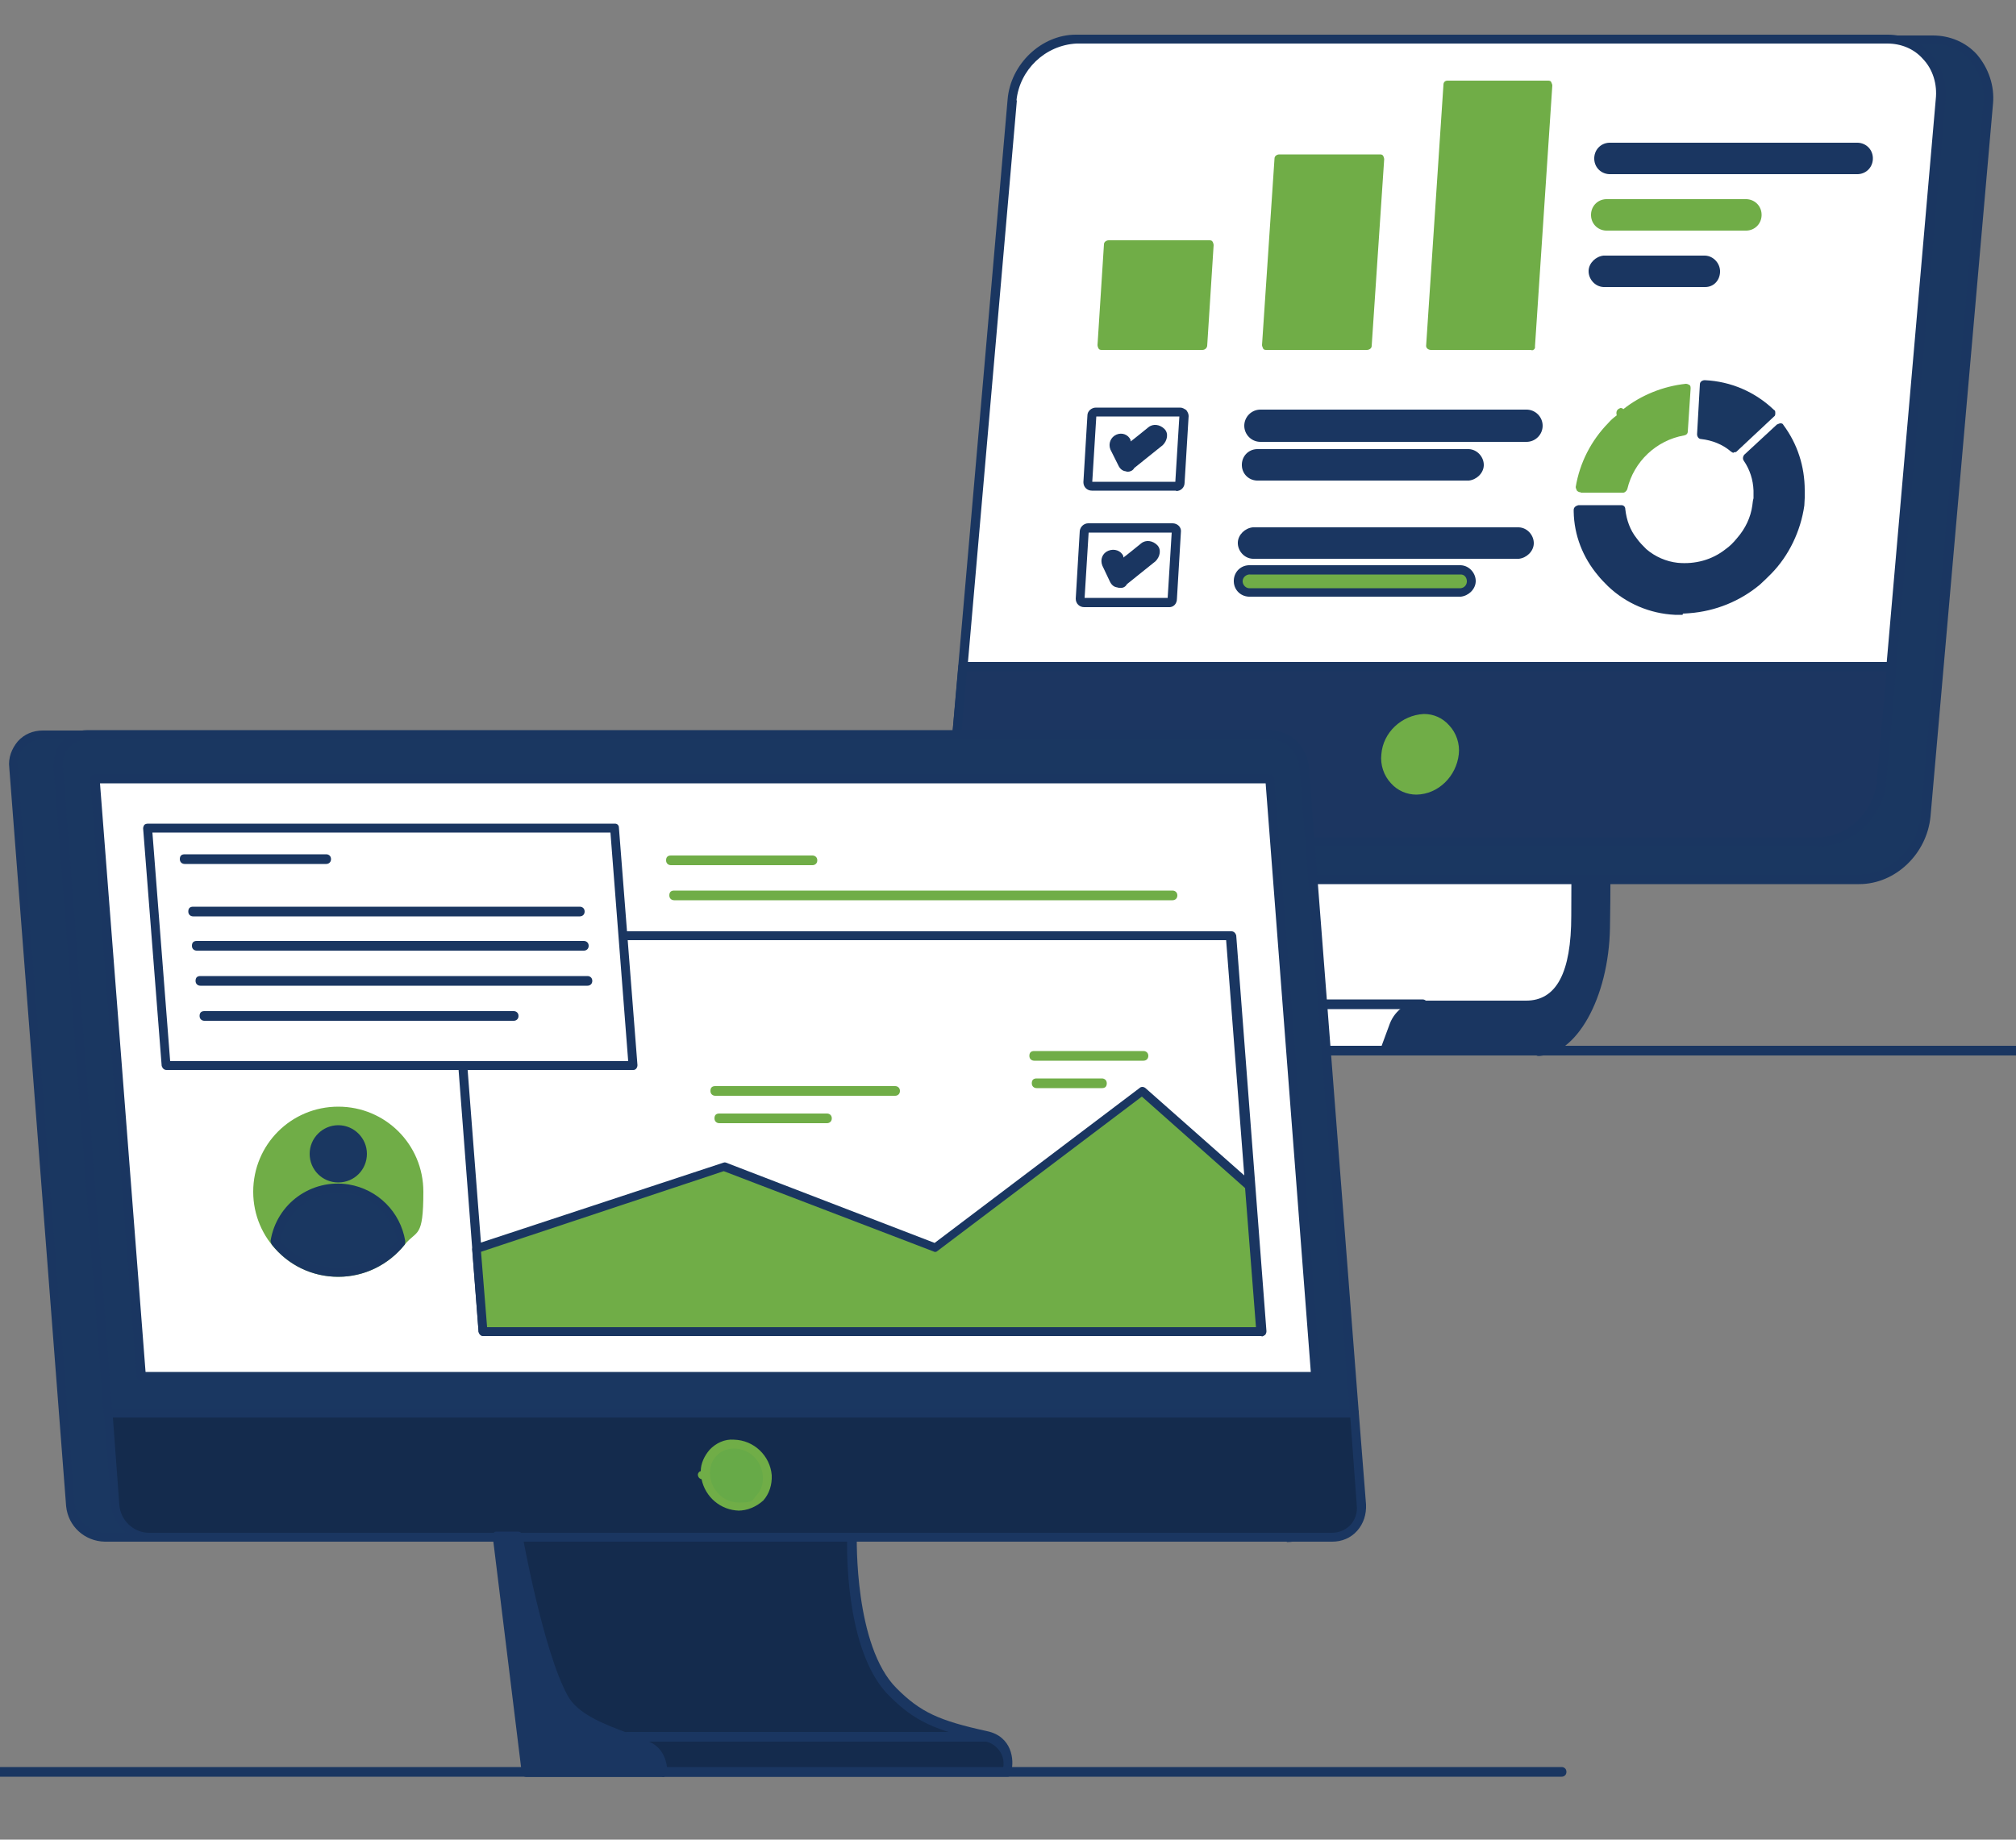 <?xml version="1.0" encoding="UTF-8"?>
<svg id="Layer_1" data-name="Layer 1" xmlns="http://www.w3.org/2000/svg" version="1.1" viewBox="0 0 500 456.3">
  <rect x="0" y="0" width="500" height="456.3" fill="#808080" stroke="none"/>
  <defs>
    <style>
      .cls-1 {
        fill: #70ad47;
      }

      .cls-1, .cls-2, .cls-3, .cls-4, .cls-5, .cls-6, .cls-7 {
        stroke-width: 0px;
      }

      .cls-2 {
        fill: #1a3761;
      }

      .cls-3 {
        fill: #142b4d;
      }

      .cls-4 {
        fill: #1c3661;
      }

      .cls-5 {
        fill: #67aa48;
      }

      .cls-6 {
        fill: #1a3661;
      }

      .cls-7 {
        fill: #fff;
      }
    </style>
  </defs>
  <g id="computer_2" data-name="computer 2">
    <path class="cls-7" d="M269.9,260.7h111.4c8.8,0,16.3-13.8,16.6-30.8.3-14.9,0-55.1,0-61.9h-80.1c0,6.5-.3,44-.3,58.9s-4.1,22.1-12.4,22.1h-25.6c-3.2,0-6,2.1-7.2,5l-2.4,6.6h0Z"/>
    <path class="cls-6" d="M381.2,261.8h-111.4c-.3,0-.7-.1-.9-.4-.1-.3-.3-.7-.1-1l2.4-6.5c1.3-3.4,4.6-5.7,8.2-5.7h25.6c7.5,0,11.2-6.9,11.2-21.1s.3-52.3.3-58.9.4-1,1-1h80.1c.6,0,1,.4,1.2,1,0,7.2.3,47.1,0,61.9-.1,17.5-8.2,31.8-17.7,31.8ZM271.5,259.6h109.7c8.1,0,15.3-13.6,15.6-29.6.3-14.1,0-51.3,0-60.7h-77.9c0,8.8-.3,43.7-.3,57.7s-4.6,23.3-13.4,23.3h-25.6c-2.8,0-5.2,1.8-6.2,4.3l-1.9,5Z"/>
    <path class="cls-6" d="M343.2,260.7h38.1c8.8,0,16.3-13.8,16.6-30.8.3-14.9,0-55.1,0-61.9h-6.9c0,6.5-.3,44-.3,58.9s-4.1,22.1-12.4,22.1h-25.6c-3.2,0-6,2.1-7.2,5l-2.4,6.6h0Z"/>
    <path class="cls-6" d="M381.4,261.8h-38.1c-.3,0-.7-.1-.9-.4-.1-.3-.3-.7-.1-1l2.4-6.5c1.3-3.4,4.6-5.7,8.2-5.7h25.6c7.5,0,11.2-6.9,11.2-21.1s.3-53.5.3-58.9.4-1,1.2-1h6.9c.6,0,1,.4,1.2,1,0,7.2.3,47.1,0,61.9-.3,17.5-8.4,31.8-17.8,31.8ZM344.9,259.6h36.5c8.1,0,15.3-13.6,15.6-29.6.3-14.1,0-51.3,0-60.7h-4.7c0,8.2-.3,43.5-.3,57.7s-4.6,23.3-13.4,23.3h-25.6c-2.8,0-5.2,1.8-6.2,4.3l-1.9,5Z"/>
    <path class="cls-2" d="M251.9,25.6l-15.5,176.8c-.7,8.7,5.4,15.8,13.8,15.8h210.8c8.4,0,15.9-7.1,16.6-15.8l15.5-176.8c.7-8.7-5.4-15.8-13.8-15.8h-210.9c-8.4-.1-15.8,6.9-16.5,15.8Z"/>
    <path class="cls-6" d="M461.1,219.3h-210.8c-4.1,0-8.1-1.8-10.9-4.7-2.9-3.4-4.4-7.8-4-12.2l15.5-176.8c.7-9.3,8.7-16.8,17.7-16.8h210.8c4.1,0,8.1,1.6,10.9,4.7,2.9,3.4,4.4,7.8,4,12.2l-15.5,176.8c-.9,9.3-8.7,16.8-17.7,16.8ZM268.4,10.9c-7.8,0-14.7,6.6-15.5,14.7h0l-15.5,176.8c-.4,3.8.9,7.7,3.4,10.6,2.4,2.7,5.7,4.1,9.3,4h210.8c7.8,0,14.7-6.6,15.5-14.7l15.5-176.8c.4-3.8-.9-7.7-3.4-10.6-2.4-2.7-5.7-4.1-9.3-4h-210.8ZM251.9,25.6h0Z"/>
    <path class="cls-7" d="M251.2,24.9l-14.7,168.8c-.7,8.2,5.2,15,13.3,15h201.2c8,0,15.2-6.8,15.9-15l14.7-168.8c.7-8.4-5.2-15-13.3-15h-201.2c-8.1-.1-15.2,6.6-15.9,15Z"/>
    <path class="cls-6" d="M450.9,209.9h-201.4c-4,0-7.8-1.6-10.5-4.6-2.9-3.2-4.3-7.5-3.8-11.8l14.7-168.8h0c.7-8.8,8.4-16.1,16.9-16.1h201.4c4,0,7.8,1.6,10.5,4.6,2.9,3.2,4.3,7.5,3.8,11.8l-14.7,168.8c-.7,8.8-8.4,16.1-16.9,16.1ZM252.2,24.9l-14.7,168.8c-.4,3.7.7,7.4,3.2,10,2.2,2.5,5.4,3.8,8.8,3.8h201.2c7.5,0,14-6.3,14.7-14.1l14.7-168.8c.4-3.7-.7-7.4-3.2-10-2.2-2.5-5.4-3.8-8.8-3.8h-201.1c-7.8.4-14.1,6.5-14.9,14.1h0Z"/>
    <path class="cls-4" d="M238.8,165.3l-2.5,28.3c-.7,8.2,5.2,15,13.3,15h201.2c8,0,15.2-6.8,15.9-15l2.5-28.3h-230.4Z"/>
    <path class="cls-6" d="M450.9,209.9h-201.4c-4,0-7.8-1.6-10.5-4.6-2.9-3.2-4.3-7.5-3.8-11.8l2.5-28.3c0-.6.6-1,1.2-1h230.4c.3,0,.6.1.7.3.1.3.3.6.3.9l-2.5,28.3c-.7,9-8.4,16.2-16.9,16.2ZM239.8,166.5l-2.4,27.4c-.4,3.7.7,7.4,3.2,10,2.2,2.5,5.4,3.8,8.8,3.8h201.4c7.5,0,14-6.3,14.7-14.1l2.4-27.1h-228.2Z"/>
    <path class="cls-1" d="M353,178.2c-4.9.1-9,4-9.3,9-.3,2.4.4,4.6,2.1,6.3,1.5,1.6,3.4,2.4,5.6,2.4,4.9-.1,9-4,9.3-9,.3-2.4-.4-4.6-2.1-6.3-1.5-1.5-3.4-2.4-5.6-2.4h0Z"/>
    <path class="cls-1" d="M351.3,197.1c-2.4,0-4.7-1-6.3-2.8-1.8-1.9-2.7-4.6-2.4-7.2.4-5.4,5-9.7,10.5-10h.1c2.4,0,4.6,1,6.2,2.8,1.8,1.9,2.7,4.6,2.4,7.2-.6,5.4-5,9.9-10.5,10ZM352.8,179.4c-4.3.3-7.7,3.7-8.1,8-.1,2.1.4,4,1.8,5.6,1.2,1.3,2.9,2.1,4.7,2.1,4.4-.1,7.8-3.5,8.2-8,.3-2.1-.4-4-1.8-5.4-1.2-1.3-2.9-2.1-4.7-2.1h-.1Z"/>
    <g id="data">
      <polygon class="cls-1" points="298.2 85.6 273.1 85.6 274.8 60.6 299.8 60.6 298.2 85.6"/>
      <path class="cls-1" d="M298.2,86.8h-25c-.3,0-.6-.1-.7-.3-.1-.1-.3-.6-.3-.9l1.6-25c0-.6.6-1,1.2-1h25c.3,0,.6.1.7.3.1.1.3.6.3.9l-1.6,25c-.1.6-.6,1-1.2,1ZM274.3,84.6h22.8l1.5-22.8h-22.8l-1.5,22.8Z"/>
      <polygon class="cls-1" points="339 85.6 313.9 85.6 317 39.3 342.1 39.3 339 85.6"/>
      <path class="cls-1" d="M339,86.8h-25c-.3,0-.6-.1-.7-.3-.1-.3-.3-.6-.3-.9l3.1-46.3c0-.6.6-1,1.2-1h25c.3,0,.6.1.7.3.1.1.3.6.3.9l-3.1,46.3c0,.6-.6,1-1.2,1ZM315.1,84.6h22.8l2.9-44.2h-22.8l-2.9,44.2Z"/>
      <polygon class="cls-1" points="379.9 85.6 354.9 85.6 359.2 20.9 384.2 20.9 379.9 85.6"/>
      <path class="cls-1" d="M379.9,86.8h-25c-.6,0-1.2-.4-1.2-1h0c0-.1,4.3-64.8,4.3-64.8,0-.6.4-1,1-1h25c.3,0,.6.1.7.3.1.3.3.6.3.9l-4.3,64.7c.1.6-.3,1-.9,1ZM356.1,84.6h22.8l4.1-62.5h-22.8l-4.1,62.5Z"/>
      <path class="cls-6" d="M460.3,42.1h-60.8c-1.6.1-2.9-1-2.9-2.7-.1-1.6,1-2.9,2.7-2.9h61.3c1.6-.1,2.9,1,2.9,2.7.1,1.6-1,2.9-2.7,2.9h-.4Z"/>
      <path class="cls-6" d="M460.3,43.2h-60.8c-2.2.1-4-1.5-4.1-3.7-.1-2.2,1.5-4,3.7-4.1h61.3c2.2-.1,4,1.5,4.1,3.7.1,2.2-1.5,4-3.7,4.1h-.4ZM399.5,37.6c-.9-.1-1.8.6-1.9,1.5-.1.9.6,1.8,1.5,1.9h61.1c.9.1,1.8-.6,1.9-1.5.1-.9-.6-1.8-1.5-1.9h-61.1Z"/>
      <path class="cls-1" d="M432.7,56.1h-34c-1.6.1-2.9-1-2.9-2.7-.1-1.6,1-2.9,2.7-2.9h34.5c1.6-.1,2.9,1,2.9,2.7.1,1.6-1,2.9-2.7,2.9h-.4Z"/>
      <path class="cls-1" d="M432.7,57.2h-34c-2.2.1-4-1.5-4.1-3.7-.1-2.2,1.5-4,3.7-4.1h34.5c2.2-.1,4,1.5,4.1,3.7.1,2.2-1.5,4-3.7,4.1h-.4ZM398.6,51.6c-.9-.1-1.8.6-1.9,1.5-.1.9.6,1.8,1.5,1.9h34.3c.9.1,1.8-.6,1.9-1.5.1-.9-.6-1.8-1.5-1.9h-34.3Z"/>
      <path class="cls-6" d="M422.9,70.1h-25.2c-1.6-.1-2.7-1.5-2.7-2.9.1-1.3,1.2-2.5,2.7-2.7h25.2c1.6.1,2.7,1.5,2.7,2.9-.1,1.5-1.2,2.5-2.7,2.7h0Z"/>
      <path class="cls-6" d="M422.9,71.2h-25.2c-2.2-.1-3.8-2.1-3.7-4.1.1-1.9,1.8-3.5,3.7-3.7h25.2c2.2.1,3.8,2.1,3.7,4.1-.1,2.1-1.6,3.7-3.7,3.7h0ZM397.7,65.6c-.9.1-1.6.9-1.5,1.9.1.9.7,1.5,1.5,1.5h25.2c.9-.1,1.6-.9,1.5-1.9-.1-.9-.7-1.5-1.5-1.5h-25.2Z"/>
      <path class="cls-7" d="M291.7,120.7h-20.9c-.3,0-.4-.1-.7-.3-.1-.1-.3-.4-.3-.7l1.2-16.5c0-.4.4-.9.9-.9h20.9c.4,0,.9.4.9.9h0l-1,16.5c0,.6-.3,1-.9,1Z"/>
      <path class="cls-6" d="M291.7,121.7h-20.9c-1.2,0-2.1-.9-2.1-2.1h0c0-.1,1-16.6,1-16.6,0-1,1-1.9,2.1-1.9h20.9c.6,0,1,.3,1.5.6.3.4.6.9.6,1.5l-1,16.5c0,1.2-.9,2.1-2.1,2.1ZM270.9,119.5h20.6l1-16.2h-20.6l-1,16.2ZM272.1,103.1h0Z"/>
      <path class="cls-6" d="M378.6,108.6h-66c-1.6-.1-2.7-1.5-2.7-2.9.1-1.3,1.2-2.5,2.7-2.7h66c1.6.1,2.7,1.5,2.7,2.9-.1,1.5-1.2,2.5-2.7,2.7Z"/>
      <path class="cls-6" d="M378.6,109.6h-66c-2.2,0-4-1.8-4-4s1.8-4,4-4h66c2.2,0,4,1.8,4,4s-1.8,4-4,4ZM312.6,104c-.9,0-1.8.7-1.8,1.8s.7,1.8,1.8,1.8h66c.9,0,1.8-.7,1.8-1.8s-.7-1.8-1.8-1.8h-66Z"/>
      <path class="cls-6" d="M364.2,118h-52.1c-1.6.1-2.9-1-2.9-2.7-.1-1.6,1-2.9,2.7-2.9h52.6c1.6.1,2.7,1.5,2.7,2.9-.3,1.5-1.5,2.5-2.8,2.7Z"/>
      <path class="cls-6" d="M364.2,119.2h-52.1c-2.2.1-4-1.5-4.1-3.7-.1-2.2,1.5-4,3.7-4.1h52.6c2.2.1,3.8,2.1,3.7,4.1-.1,1.9-1.8,3.5-3.7,3.7ZM312,113.4c-.9-.1-1.8.6-1.9,1.5-.1.9.6,1.8,1.5,1.9h52.4c.9-.1,1.6-.9,1.5-1.9-.1-.9-.7-1.5-1.5-1.5h-52Z"/>
      <path class="cls-6" d="M279.8,117c-.1,0-.4,0-.6-.1-.9-.1-1.5-.7-1.9-1.6l-1.9-3.8c-.6-1.5.1-3.1,1.5-3.7s2.9,0,3.5,1.3v.4c.1,0,4.4-3.5,4.4-3.5,1.2-1,2.9-.7,4,.4s.7,2.9-.4,4h0l-7.1,5.7c-.3.6-1,.9-1.5.9h0Z"/>
      <path class="cls-7" d="M289.8,149.5h-20.9c-.3,0-.4-.1-.7-.3-.1-.1-.3-.4-.3-.7l1-16.5c0-.4.4-.9.9-.9h20.9c.3,0,.4.1.7.3.1.1.3.4.3.7l-1,16.5c0,.4-.3.9-.9.9Z"/>
      <path class="cls-6" d="M289.8,150.6h-20.9c-1.2,0-2.1-.9-2.1-2.1h0c0-.1,1-16.8,1-16.8.1-1,1-1.9,2.1-1.9h20.9c1.2,0,2.1.9,2.1,1.9h0c0,.1-1,16.8-1,16.8,0,1.3-.9,2.2-2.1,2.1ZM289.6,148.6h0ZM269,148.3h20.6l1-16.2h-20.6l-1,16.2ZM270.2,132h0Z"/>
      <path class="cls-6" d="M376.7,137.4h-66c-1.6-.1-2.7-1.5-2.7-2.9.1-1.3,1.2-2.5,2.7-2.7h66c1.6.1,2.7,1.5,2.7,2.9-.1,1.5-1.3,2.5-2.7,2.7h0Z"/>
      <path class="cls-6" d="M376.7,138.6h-66c-2.2-.1-3.8-2.1-3.7-4.1.1-1.9,1.8-3.5,3.7-3.7h66c2.2.1,3.8,2.1,3.7,4.1-.1,1.9-1.8,3.5-3.7,3.7h0ZM310.7,132.9c-.9.1-1.6.9-1.5,1.9.1.9.7,1.5,1.5,1.5h66c.9-.1,1.6-.9,1.5-1.9-.1-.9-.7-1.5-1.5-1.5h-66Z"/>
      <path class="cls-1" d="M362.2,146.9h-52.1c-1.6.1-2.9-1-2.9-2.7-.1-1.6,1-2.9,2.7-2.9h52.4c1.6.1,2.7,1.5,2.7,2.9-.1,1.5-1.3,2.7-2.7,2.7Z"/>
      <path class="cls-6" d="M362.2,148h-52.1c-2.2.1-4-1.5-4.1-3.7-.1-2.2,1.5-4,3.7-4.1h52.6c2.2.1,3.8,2.1,3.7,4.1-.1,1.9-1.8,3.5-3.7,3.7ZM310.1,142.5c-.9-.1-1.8.6-1.9,1.5-.1.9.6,1.8,1.5,1.9h52.6c.9-.1,1.6-.9,1.5-1.9-.1-.9-.7-1.5-1.5-1.5h-52.1Z"/>
      <path class="cls-6" d="M277.7,145.8c-.1,0-.4,0-.6-.1-.9-.1-1.5-.7-1.9-1.6l-1.8-3.8c-.6-1.5,0-3.1,1.5-3.7s3.1,0,3.7,1.3h0v.4c.1,0,4.4-3.5,4.4-3.5,1.2-1,2.9-.7,4,.4s.7,2.9-.4,4h0l-7.1,5.7c-.4.7-1,1-1.8.9h0Z"/>
      <path class="cls-1" d="M402.6,120.9c.7-2.9,2.1-5.6,4-7.8.9-1,1.9-1.9,2.9-2.8,2.4-1.8,5.2-2.9,8.1-3.5l.7-10.6c-5.9.6-11.3,2.9-15.8,6.8h0c-1,.7-1.9,1.6-2.7,2.5-4.1,4.3-6.8,9.6-7.8,15.3h10.5ZM401.9,102.2h0Z"/>
      <path class="cls-1" d="M392,122.1c-.3,0-.6-.1-.9-.4-.1-.3-.3-.6-.3-.9,1-6,3.8-11.5,8.1-15.9.6-.7,1.3-1.3,2.1-1.9-.1-.1-.1-.4-.1-.6,0-.6.4-1,1-1.2h0c.3,0,.6.1.7.3,4.4-3.5,9.9-5.7,15.5-6.3.3,0,.6.1.9.3.3.1.3.6.3.9l-.7,10.6c0,.6-.4.9-.9,1-6.9,1.2-12.5,6.5-14.1,13.3-.1.4-.6.9-1,.9h-10.5ZM402.6,120.9h0ZM417,97.5c-5.2.7-9.9,2.9-13.8,6.3-.9.7-1.8,1.6-2.7,2.5-3.5,3.8-6,8.4-7.2,13.6h8.4c.7-2.7,2.2-5.3,4-7.4s1.9-2.1,3.1-2.9c2.2-1.8,4.9-2.9,7.7-3.5l.6-8.5Z"/>
      <path class="cls-6" d="M391.6,126.8c.1,5.4,2.2,10.9,5.7,15,.7.9,1.5,1.8,2.4,2.5,4.3,4.1,10,6.5,15.9,6.8,7.5.4,14.7-1.9,20.5-6.8,1-.7,1.9-1.6,2.7-2.5,4.3-4.6,7.1-10.3,8-16.5,0-.6.1-1.2.1-1.8v-1.8h0c.1-5.6-1.6-11-5-15.6l-8.1,7.5c1.5,2.4,2.4,5.2,2.5,8v1.9c0,.6-.1,1.3-.3,1.9-1.5,8-8,13.8-15.9,14.9-1.3.1-2.7.1-4,0-3.1-.3-6-1.6-8.4-3.5-1-.9-1.9-1.8-2.7-2.8-1.6-2.2-2.7-5-2.9-7.8h-10.6v.6Z"/>
      <path class="cls-6" d="M417.3,152.5h-1.9c-6.2-.3-12.1-2.8-16.6-7.1-.9-.9-1.8-1.8-2.5-2.7-3.7-4.4-5.9-9.9-6-15.8v-.4c0-.6.4-1,1.2-1.2h10.6c.6,0,1,.4,1,1,.3,2.7,1.2,5.2,2.8,7.2.7,1,1.5,1.8,2.4,2.7,2.2,1.9,5,3.1,7.8,3.4,4.3.4,8.5-.7,11.9-3.4,1-.7,1.9-1.6,2.8-2.7,2.1-2.4,3.4-5.2,3.8-8.1.1-.6.1-1.2.3-1.8v-1.9c-.1-2.7-.9-5.2-2.4-7.4-.3-.4-.3-1,.1-1.5l8.1-7.5c.3-.1.6-.3.9-.3s.6.1.7.4c3.5,4.7,5.3,10.3,5.3,16.2v1.9c0,.7-.1,1.2-.1,1.9-.9,6.3-3.8,12.4-8.2,16.9-.9.9-1.8,1.8-2.8,2.7-4.9,4.1-11,6.6-17.5,7.1-.4,0-1,.1-1.6.1ZM392.7,127.6c.3,5,2.2,9.7,5.4,13.6.7.9,1.5,1.6,2.2,2.4,4.1,3.8,9.6,6.2,15.2,6.5,1.2.1,2.4.1,3.4,0,5.9-.4,11.6-2.7,16.2-6.6.9-.7,1.8-1.6,2.7-2.4,4.1-4.3,6.8-9.9,7.7-15.8.1-.6.1-1.2.1-1.8v-1.8c0-5-1.5-9.9-4.1-13.8l-6.5,6c1.3,2.4,2.1,5,2.2,7.7v2.1c0,.7-.1,1.3-.3,2.1-.9,4.9-3.5,9.1-7.5,12.1-2.7,2.1-5.9,3.4-9.4,3.8-1.3.1-2.8.1-4.1,0-3.2-.4-6.5-1.8-9-3.8-1-.9-2.1-1.9-2.8-2.9-1.6-2.2-2.7-4.7-3.1-7.4h-8.2Z"/>
      <path class="cls-7" d="M439.4,102.2c-4.6-4.1-10.3-6.6-16.5-7.1l-.9,12.4c2.9.3,5.7,1.5,8,3.4l9.4-8.7h0Z"/>
      <path class="cls-2" d="M430,112.3c-.3,0-.4-.1-.7-.3-2.1-1.8-4.7-2.8-7.4-3.1-.6,0-1-.6-1-1.2l.7-12.4c0-.6.6-1,1.2-1,6.5.3,12.5,2.9,17.2,7.4.3.1.3.4.3.9h0c0,.3-.1.6-.3.7l-9.4,8.8s-.3.1-.6.1Z"/>
    </g>
    <path class="cls-6" d="M502.5,261.8H111.6c-.6,0-1.2-.4-1.2-1.2s.4-1.2,1.2-1.2h391.1c.6,0,1.2.4,1.2,1.2s-.7,1.2-1.3,1.2Z"/>
    <path class="cls-6" d="M352.8,250.3h-73.4c-.6,0-1.2-.4-1.2-1.2s.4-1.2,1.2-1.2h73.4c.6,0,1.2.4,1.2,1.2s-.6,1.2-1.2,1.2h0Z"/>
  </g>
  <g id="computer_1" data-name="computer 1">
    <g id="Monitor">
      <path class="cls-3" d="M123.4,381.1l7.2,58.6h119.3s1.5-7.4-5.3-8.7c-12.2-2.7-17.1-4.9-23-10.9-11-11-10.2-38.7-10.2-38.7l-88.1-.3h0Z"/>
      <path class="cls-6" d="M249.9,440.7h-119.3c-.6,0-1-.4-1-1l-7.2-58.5v-.7c.1-.4.6-.7,1-.7h88.1c.3.1.6.3.7.4.1.3.3.4.3.7s-.7,27.4,9.9,37.9c5.9,5.9,10.5,8,22.4,10.6,6.2,1.3,6.8,7.2,6,10,0,1-.4,1.3-.9,1.3ZM131.4,438.5h117.4c.6-3.1-1.5-6-4.6-6.6-12.4-2.7-17.4-5-23.6-11.2-10.2-10-10.6-33-10.5-38.4h-85.7c0-.1,6.9,56.3,6.9,56.3Z"/>
      <path class="cls-2" d="M17.4,373.3l-1.8-22.8L3.3,190.2c-.4-4,2.5-7.5,6.5-8h294c4.4.1,8.1,3.5,8.5,8l14.1,183.1c.4,4-2.5,7.5-6.5,8H26c-4.4,0-8.1-3.4-8.5-8h0Z"/>
      <path class="cls-6" d="M319.1,382.4H26c-5-.1-9.1-3.8-9.6-8.8h0c0-.1-14.1-183.2-14.1-183.2-.3-2.4.6-4.7,2.1-6.5,1.6-1.8,3.8-2.7,6.2-2.7h293.3c5,.1,9.1,4,9.6,9l14.1,183.1c.1,2.4-.6,4.7-2.2,6.5-1.5,1.8-3.8,2.7-6.2,2.7ZM18.6,373.1h0c.3,4,3.5,6.9,7.4,7.1h293.1c1.8,0,3.4-.7,4.6-1.9,1.2-1.3,1.8-3.1,1.6-4.9l-14.1-183.1c-.3-3.8-3.5-6.9-7.4-6.9H10.6c-1.8,0-3.4.7-4.6,1.9-1.2,1.3-1.9,3.1-1.6,4.9l14.1,182.9Z"/>
      <path class="cls-2" d="M26.9,350.4h309l-12.4-160.3c-.4-4.4-4.1-8-8.5-8H21.8c-4-.1-7.4,3.1-7.4,7.1v.9l12.4,160.3h0Z"/>
      <path class="cls-6" d="M335.9,351.6H26.9c-.6,0-1.2-.4-1.2-1.2h0l-12.4-160.1c-.1-2.4.6-4.7,2.2-6.5,1.6-1.8,3.8-2.7,6.2-2.7h293.3c5,.1,9.1,4,9.6,9l12.4,160.3c0,.3-.1.6-.3.9-.1.1-.4.3-.7.3ZM27.9,349.4h306.8l-12.4-159.1c-.3-3.8-3.5-6.9-7.4-6.9H21.8c-1.8,0-3.4.7-4.6,1.9-1.2,1.3-1.8,3.1-1.6,4.9l12.2,159.2Z"/>
      <polygon class="cls-7" points="35.1 341.3 326.3 341.3 314.8 193.1 23.6 193.1 35.1 341.3"/>
      <path class="cls-6" d="M326.3,342.5H35.1c-.6,0-1-.4-1.2-1l-11.5-148.2c0-.3.1-.6.3-.9s.4-.3.9-.3h291.2c.6,0,1,.4,1.2,1l11.5,148.2c0,.3-.1.6-.3.9-.3.1-.6.3-.9.3ZM36.1,340.3h289l-11.2-146H24.8l11.3,146Z"/>
      <path class="cls-3" d="M37.2,381.4h293.1c4,0,7.4-3.2,7.4-7.2v-.7l-1.8-22.8H26.9l1.8,22.8c.4,4.4,4.1,7.8,8.5,8h0Z"/>
      <path class="cls-6" d="M330.4,382.4H37.2c-5-.1-9.1-4-9.6-9l-1.8-22.8c0-.3.1-.6.3-.9s.4-.3.9-.3h309c.6,0,1,.4,1,1l1.8,22.8c.1,2.4-.6,4.7-2.2,6.5-1.6,1.8-3.8,2.7-6.2,2.7ZM28,351.6l1.6,21.7c.3,3.8,3.5,6.9,7.4,6.9h293.3c1.8,0,3.4-.7,4.6-1.9,1.2-1.3,1.8-3.1,1.6-4.9l-1.6-21.8H28Z"/>
      <path class="cls-6" d="M387.3,440.7H-3.8c-.6,0-1.2-.4-1.2-1.2s.4-1.2,1.2-1.2h391.1c.6,0,1.2.4,1.2,1.2s-.6,1.2-1.2,1.2Z"/>
      <path class="cls-5" d="M182,358.1c4.4.1,8,3.4,8.2,7.8.1,2.1-.4,4-1.8,5.4s-3.2,2.2-5.2,2.2c-4.4-.1-8-3.4-8.2-7.8-.1-2.1.4-4,1.8-5.4s3.2-2.2,5.2-2.2ZM174.3,365.9h0Z"/>
      <path class="cls-1" d="M183.3,374.7c-4.6-.1-8.4-3.4-9.3-7.8-.6-.1-1-.7-.9-1.3.1-.3.3-.6.7-.7,0-1.9.9-3.8,2.2-5.3,1.5-1.6,3.7-2.7,6-2.5,5,.1,9,4,9.4,8.8.1,2.4-.6,4.6-2.1,6.3-1.8,1.6-4,2.5-6.2,2.5ZM182,359.3c-1.6,0-3.2.6-4.4,1.9s-1.6,2.9-1.5,4.7c.3,3.8,3.4,6.8,7.2,6.8s3.2-.6,4.4-1.9,1.6-2.9,1.5-4.6c-.3-4-3.4-6.9-7.2-6.9Z"/>
      <path class="cls-6" d="M128.5,381.1s5.2,29,11.2,40.1c3.5,6.5,14.3,8.8,20.9,11.8,4,1.8,3.5,6.6,3.5,6.6h-33.9l-7.2-58.6h5.4Z"/>
      <path class="cls-6" d="M164.3,440.7h-33.9c-.6,0-1-.4-1-1l-7.2-58.6c-.1-.6.3-1.2.9-1.2h5.3c.6,0,1,.3,1.2.9,0,.3,5.2,29,11.2,39.8,2.5,4.6,9.1,7.1,15,9.3,1.9.7,3.8,1.5,5.4,2.2,4.6,2.1,4.3,7.5,4.3,7.8-.1.4-.6.9-1.2.9ZM131.4,438.5h31.8c0-1.9-1.2-3.7-2.9-4.6-1.6-.7-3.4-1.3-5.3-2.1-6.2-2.4-13.3-5-16.2-10.2-5.6-10-10.2-34.3-11.2-39.5h-3.1l6.9,56.3Z"/>
      <path class="cls-6" d="M244.6,432h-89c-.6,0-1.2-.4-1.2-1.2s.4-1.2,1.2-1.2h89c.6,0,1.2.4,1.2,1.2s-.6,1.2-1.2,1.2h0Z"/>
    </g>
    <path class="cls-1" d="M103.9,295.5c0,11-8.8,20-19.9,20s-20-8.8-20-19.9,8.8-20,19.9-20h.1c10.9,0,19.7,8.8,19.9,19.9h0Z"/>
    <path class="cls-1" d="M83.9,316.7c-11.6,0-21.1-9.4-21.1-21.1s9.4-21.1,21.1-21.1,21.1,9.4,21.1,21.1-1.6,9.4-4.6,13.1c-4,5-10,8-16.5,8ZM83.9,276.6c-10.5,0-18.9,8.4-18.9,18.9s8.4,18.9,18.9,18.9,18.9-8.4,18.9-18.9-8.4-18.9-18.9-18.9Z"/>
    <polygon class="cls-7" points="312.9 330.3 119.8 330.3 118.3 309.8 112.3 232.2 305.2 232.2 310.1 294.3 312.9 330.3"/>
    <path class="cls-6" d="M312.9,331.4H119.9c-.6,0-1-.4-1.2-1l-7.5-98.2c0-.3,0-.6.3-.9.1-.3.4-.3.9-.3h193c.6,0,1,.4,1.2,1l7.5,98.2c0,.3-.1.6-.3.9-.3.1-.6.3-.9.3ZM120.8,329.2h190.7l-7.4-96H113.5l7.4,96Z"/>
    <polygon class="cls-7" points="41.3 264.4 157.1 264.4 152.5 205.5 36.6 205.5 41.3 264.4"/>
    <path class="cls-6" d="M157.1,265.4H41.3c-.6,0-1-.4-1.2-1l-4.6-58.9c0-.3.1-.6.3-.9.1-.1.4-.3.9-.3h115.8c.6,0,1,.4,1,1l4.6,58.9c0,.6-.4,1.2-1,1.2h0ZM42.2,263.2h113.6l-4.4-56.7H37.8l4.4,56.7Z"/>
    <polygon class="cls-1" points="312.9 330.3 119.8 330.3 118.3 309.8 179.7 289.5 232 309.6 283.4 270.7 310.1 294.3 312.9 330.3"/>
    <path class="cls-6" d="M312.9,331.4H119.9c-.6,0-1-.4-1.2-1l-1.6-20.5c0-.4.3-1,.7-1.2l61.6-20.3c.3-.1.4-.1.7,0l51.7,19.9,50.8-38.4c.4-.4,1-.4,1.5,0l26.7,23.6c.1.1.3.4.3.7l2.8,36.1c0,.3-.1.6-.3.9-.1.1-.4.3-.7.3ZM120.8,329.2h190.7l-2.7-34.5-25.6-22.7-50.7,38.3c-.3.3-.7.3-1,.1l-52-19.9-60.2,20,1.5,18.6Z"/>
    <path class="cls-6" d="M80.9,214.3h-35.1c-.6,0-1.2-.4-1.2-1.2s.4-1.2,1.2-1.2h35.1c.6,0,1.2.4,1.2,1.2s-.6,1.2-1.2,1.2Z"/>
    <path class="cls-1" d="M201.5,214.6h-35.1c-.6,0-1.2-.4-1.2-1.2s.4-1.2,1.2-1.2h35.1c.6,0,1.2.4,1.2,1.2s-.6,1.2-1.2,1.2Z"/>
    <path class="cls-1" d="M290.8,223.3h-123.6c-.6,0-1.2-.4-1.2-1.2s.4-1.2,1.2-1.2h123.6c.6,0,1.2.4,1.2,1.2s-.6,1.2-1.2,1.2Z"/>
    <path class="cls-6" d="M143.8,227.3H47.9c-.6,0-1.2-.4-1.2-1.2s.4-1.2,1.2-1.2h95.9c.6,0,1.2.4,1.2,1.2s-.6,1.2-1.2,1.2Z"/>
    <path class="cls-6" d="M144.8,235.8H48.8c-.6,0-1.2-.4-1.2-1.2s.4-1.2,1.2-1.2h96c.6,0,1.2.4,1.2,1.2s-.6,1.2-1.2,1.2Z"/>
    <path class="cls-6" d="M145.7,244.5H49.7c-.6,0-1.2-.4-1.2-1.2s.4-1.2,1.2-1.2h96c.6,0,1.2.4,1.2,1.2s-.6,1.2-1.2,1.2Z"/>
    <path class="cls-6" d="M127.5,253.2H50.7c-.6,0-1.2-.4-1.2-1.2s.4-1.2,1.2-1.2h76.7c.6,0,1.2.4,1.2,1.2s-.6,1.2-1.2,1.2Z"/>
    <path class="cls-2" d="M99.5,308c-6.9,8.7-19.4,10-28.1,3.2-1.2-.9-2.2-2.1-3.2-3.2,1.5-8.7,9.6-14.4,18.3-13.1,6.8,1.2,12.1,6.3,13.1,13.1Z"/>
    <path class="cls-6" d="M83.9,316.7c-6.5,0-12.5-2.9-16.5-8-.1-.3-.3-.6-.3-.9,1.5-9.3,10.2-15.5,19.4-14,7.2,1.2,12.8,6.8,14,14,0,.3,0,.6-.1.9-4,5-10,8-16.5,8ZM69.4,307.7c6.8,8,18.6,9,26.7,2.4.9-.7,1.6-1.5,2.4-2.4-1.5-8-9.3-13.3-17.2-11.6-6,1-10.6,5.7-11.8,11.6Z"/>
    <circle class="cls-7" cx="83.9" cy="286.1" r="6"/>
    <path class="cls-2" d="M83.9,293.3c-4,0-7.1-3.2-7.1-7.1s3.2-7.1,7.1-7.1,7.1,3.2,7.1,7.1-3.1,7.1-7.1,7.1h0Z"/>
    <path class="cls-1" d="M222,271.8h-44.6c-.6,0-1.2-.4-1.2-1.2s.4-1.2,1.2-1.2h44.6c.6,0,1.2.4,1.2,1.2s-.6,1.2-1.2,1.2h0Z"/>
    <path class="cls-1" d="M205.1,278.6h-26.7c-.6,0-1.2-.4-1.2-1.2s.4-1.2,1.2-1.2h26.7c.6,0,1.2.4,1.2,1.2s-.6,1.2-1.2,1.2h0Z"/>
    <path class="cls-1" d="M283.6,263.1h-27.1c-.6,0-1.2-.4-1.2-1.2s.4-1.2,1.2-1.2h27.1c.6,0,1.2.4,1.2,1.2s-.6,1.2-1.2,1.2Z"/>
    <path class="cls-1" d="M273.3,269.9h-16.2c-.6,0-1.2-.4-1.2-1.2s.4-1.2,1.2-1.2h16.2c.6,0,1.2.4,1.2,1.2s-.4,1.2-1.2,1.2Z"/>
  </g>
</svg>